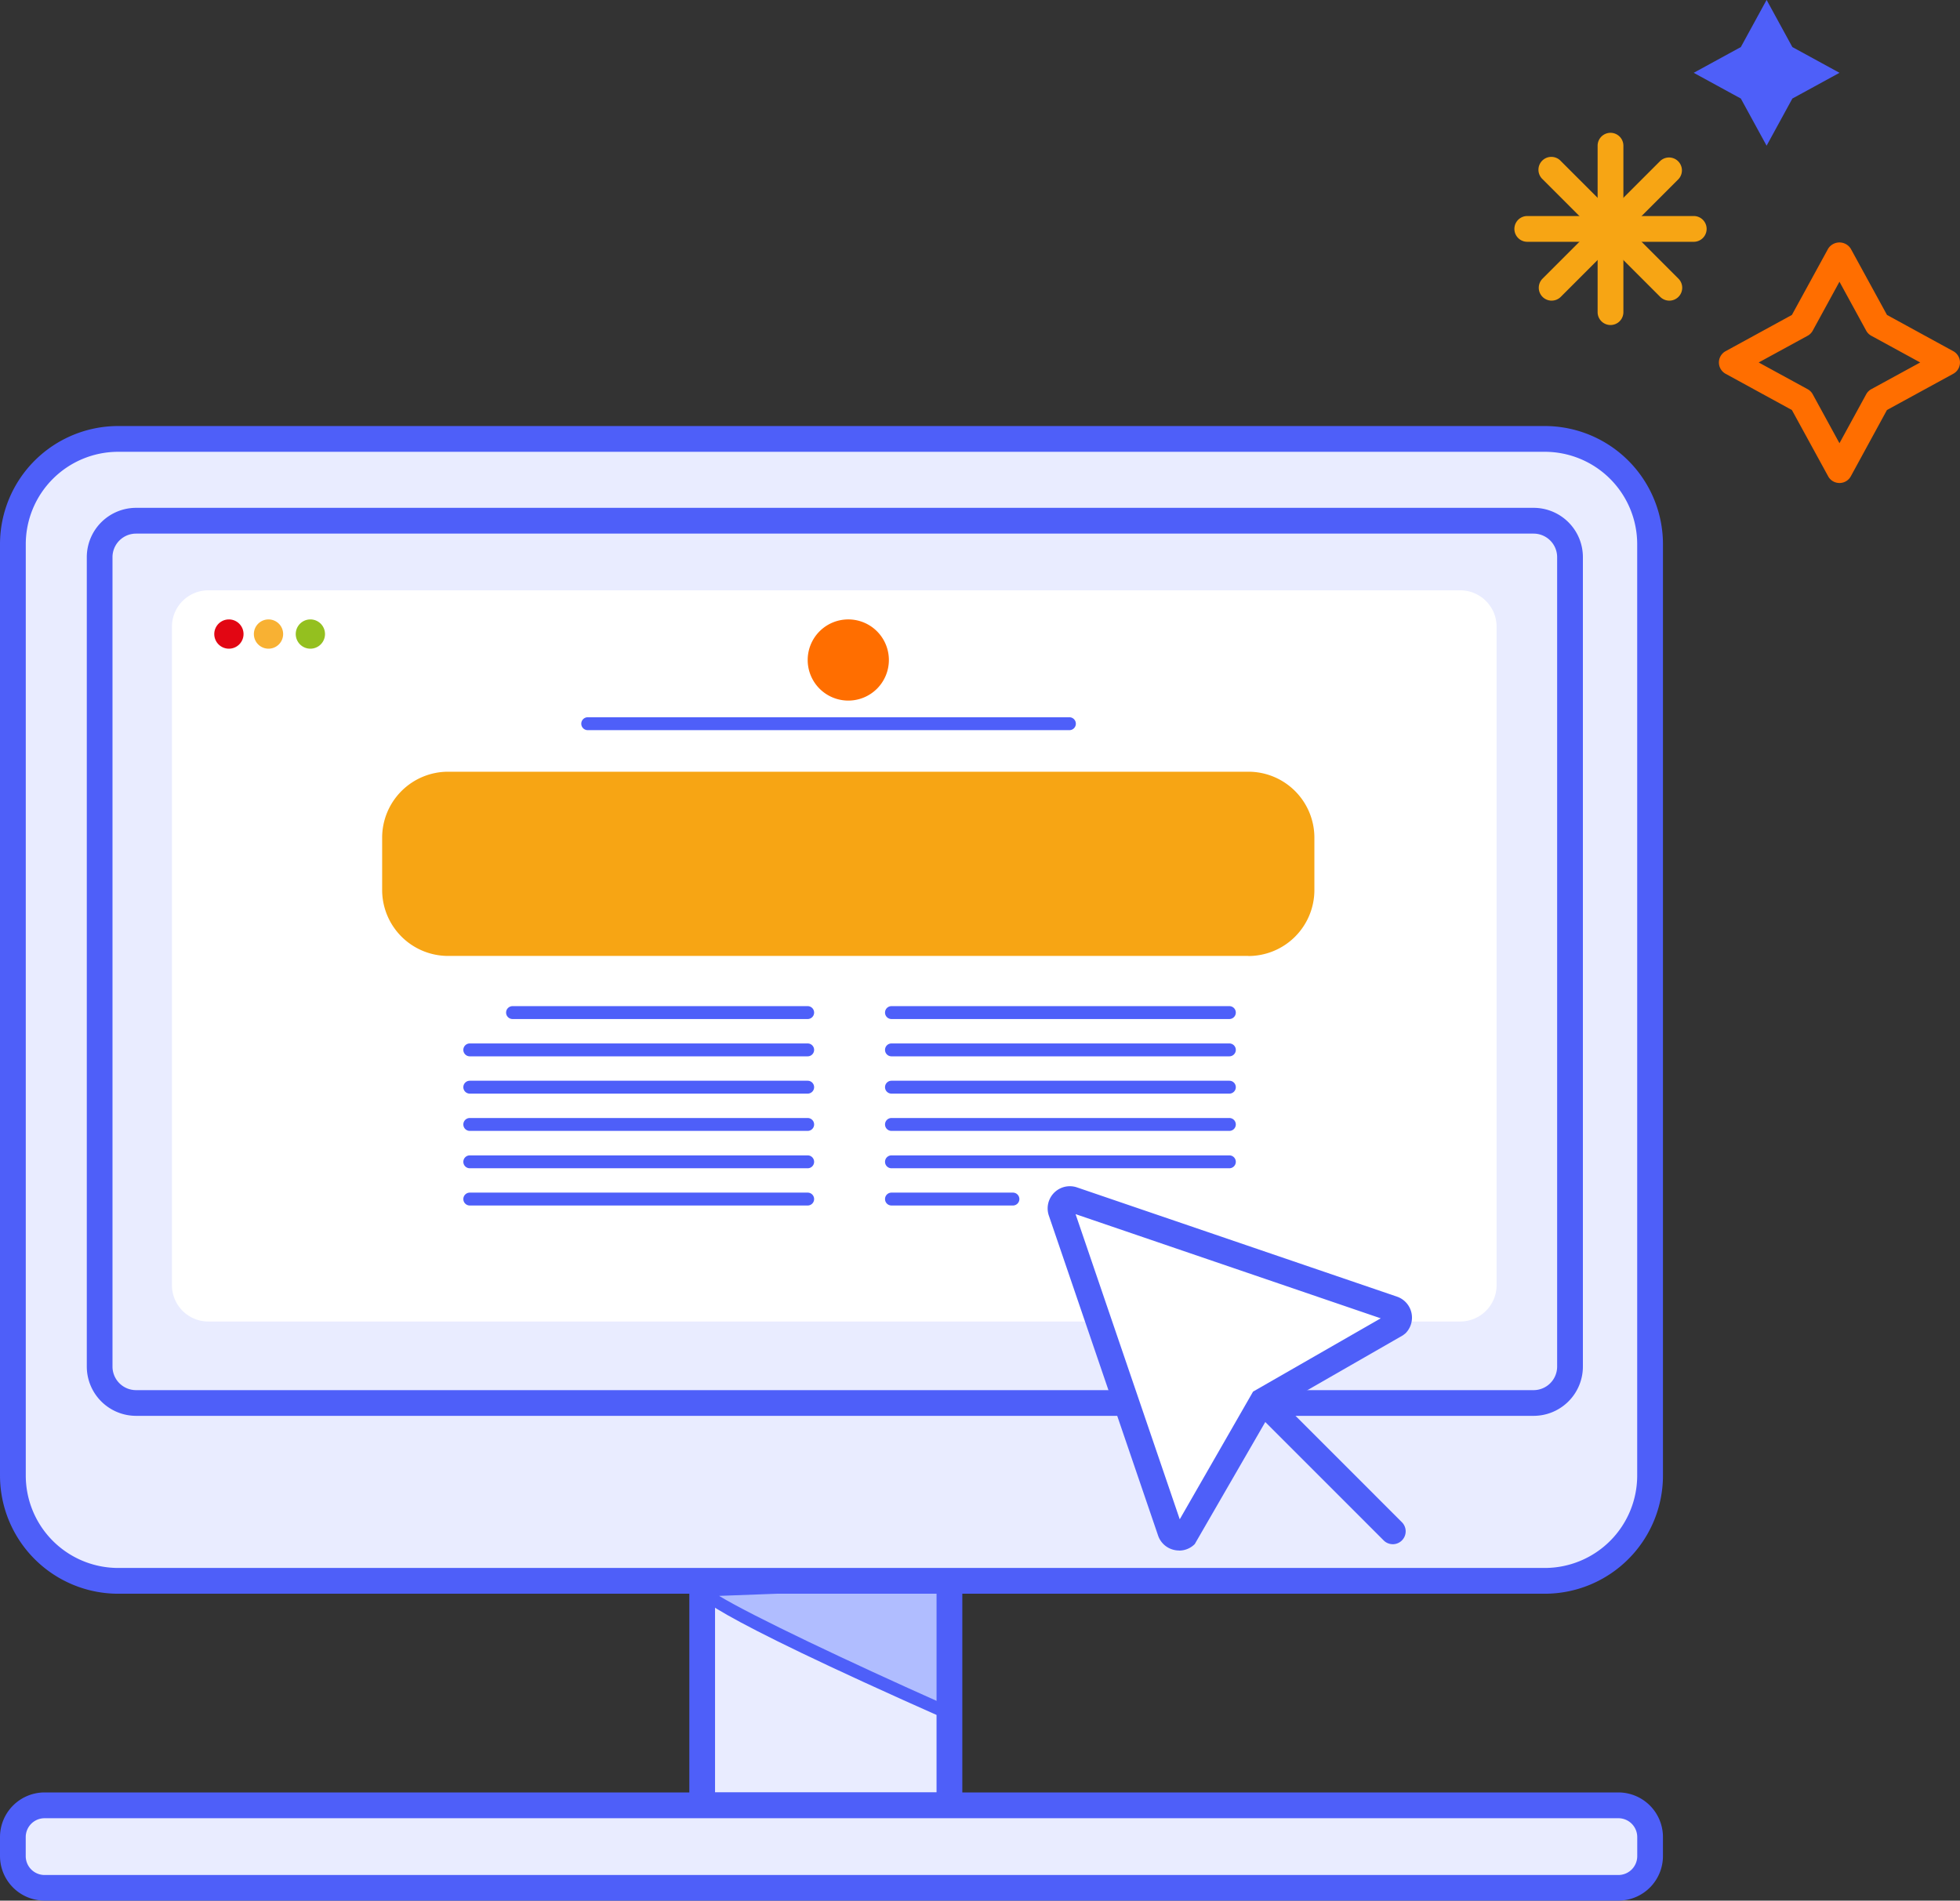 <?xml version="1.0" encoding="UTF-8"?>
<svg xmlns="http://www.w3.org/2000/svg" xmlns:xlink="http://www.w3.org/1999/xlink" id="Groupe_37" data-name="Groupe 37" width="124.714" height="120.949" viewBox="0 0 124.714 120.949">
  <rect x="0" y="0" width="124.714" height="120.949" fill="#333333" stroke="none"/>
  <defs>
    <clipPath id="clip-path">
      <rect id="Rectangle_54" data-name="Rectangle 54" width="124.714" height="120.949" fill="none"></rect>
    </clipPath>
  </defs>
  <rect id="Rectangle_53" data-name="Rectangle 53" width="15.734" height="18.771" transform="translate(44.679 96.113)" fill="#e9ecff"></rect>
  <path id="Tracé_138" data-name="Tracé 138" d="M70.55,136.326H54V116.735H70.55Zm-15.734-.82H69.73V117.555H54.816Z" transform="translate(-9.728 -21.031)" fill="#4e5ff9"></path>
  <g id="Groupe_36" data-name="Groupe 36">
    <g id="Groupe_35" data-name="Groupe 35" clip-path="url(#clip-path)">
      <path id="Tracé_139" data-name="Tracé 139" d="M54.5,123.292c0,.885,15.7,7.848,15.7,7.848v-8.435Z" transform="translate(-9.818 -22.106)" fill="#b0bdff"></path>
      <path id="Tracé_140" data-name="Tracé 140" d="M70.513,131.677l-.577-.256C54,124.351,54,123.515,54,123.2v-.4l16.516-.617Zm-15.029-8.108c2.1,1.274,8.326,4.226,14.209,6.847v-7.378Z" transform="translate(-9.728 -22.013)" fill="#4e5ff9"></path>
      <path id="Tracé_141" data-name="Tracé 141" d="M70.87,136.646H53.5V116.235H70.87Zm-15.734-1.64H69.23V117.875H55.136Z" transform="translate(-9.638 -20.941)" fill="#4e5ff9"></path>
      <path id="Tracé_142" data-name="Tracé 142" d="M98.48,106.737H7.7A6.694,6.694,0,0,1,1,100.043V40.763A6.694,6.694,0,0,1,7.7,34.069H98.48a6.694,6.694,0,0,1,6.694,6.694v59.28a6.694,6.694,0,0,1-6.694,6.695" transform="translate(-0.18 -6.138)" fill="#e9ecff"></path>
      <path id="Tracé_143" data-name="Tracé 143" d="M98.3,107.377H7.515A7.524,7.524,0,0,1,0,99.862V40.584a7.523,7.523,0,0,1,7.515-7.515H98.3a7.523,7.523,0,0,1,7.514,7.515V99.862a7.523,7.523,0,0,1-7.514,7.515M7.515,34.709A5.882,5.882,0,0,0,1.64,40.584V99.862a5.882,5.882,0,0,0,5.875,5.875H98.3a5.881,5.881,0,0,0,5.874-5.875V40.584A5.881,5.881,0,0,0,98.3,34.709Z" transform="translate(0 -5.958)" fill="#4e5ff9"></path>
      <path id="Tracé_144" data-name="Tracé 144" d="M103.157,140.13H3.017A2.017,2.017,0,0,0,1,142.147v1.212a2.016,2.016,0,0,0,2.016,2.016h100.14a2.017,2.017,0,0,0,2.017-2.016v-1.212a2.017,2.017,0,0,0-2.017-2.017" transform="translate(-0.18 -25.246)" fill="#e9ecff"></path>
      <path id="Tracé_145" data-name="Tracé 145" d="M102.977,146.013H2.837A2.839,2.839,0,0,1,0,143.178v-1.213a2.84,2.84,0,0,1,2.837-2.836h100.14a2.839,2.839,0,0,1,2.836,2.836v1.213a2.838,2.838,0,0,1-2.836,2.835M2.837,140.77a1.2,1.2,0,0,0-1.2,1.2v1.213a1.2,1.2,0,0,0,1.2,1.2h100.14a1.2,1.2,0,0,0,1.2-1.2v-1.213a1.2,1.2,0,0,0-1.2-1.2Z" transform="translate(0 -25.065)" fill="#4e5ff9"></path>
      <path id="Tracé_146" data-name="Tracé 146" d="M136.09,9.272l-1.639-3-3-1.639,3-1.639,1.639-3,1.639,3,3,1.639-3,1.639Z" transform="translate(-23.682 0)" fill="#4e5ff9"></path>
      <path id="Tracé_147" data-name="Tracé 147" d="M141.077,34.126a.817.817,0,0,1-.718-.426l-2.307-4.217-4.218-2.307a.819.819,0,0,1,0-1.438l4.218-2.307,2.307-4.217a.851.851,0,0,1,1.437,0l2.307,4.218,4.217,2.306a.819.819,0,0,1,0,1.438L144.1,29.482,141.8,33.7a.817.817,0,0,1-.719.426m-5.142-7.67,3.114,1.7a.815.815,0,0,1,.325.326l1.7,3.112,1.7-3.112a.815.815,0,0,1,.325-.326l3.113-1.7-3.113-1.7a.815.815,0,0,1-.325-.326l-1.7-3.112-1.7,3.112a.815.815,0,0,1-.325.326Z" transform="translate(-24.034 -3.39)" fill="#ff6e00"></path>
      <path id="Tracé_148" data-name="Tracé 148" d="M124.814,22.54a.819.819,0,0,1-.82-.82V11.129a.82.82,0,0,1,1.64,0V21.72a.819.819,0,0,1-.82.82" transform="translate(-22.338 -1.857)" fill="#f7a514"></path>
      <path id="Tracé_149" data-name="Tracé 149" d="M128.946,18.408H118.355a.82.82,0,0,1,0-1.64h10.592a.82.82,0,0,1,0,1.64" transform="translate(-21.175 -3.021)" fill="#f7a514"></path>
      <path id="Tracé_150" data-name="Tracé 150" d="M120.248,21.33a.82.82,0,0,1-.58-1.4l7.488-7.489a.82.82,0,0,1,1.159,1.159l-7.488,7.489a.818.818,0,0,1-.58.24" transform="translate(-21.516 -2.198)" fill="#f7a514"></path>
      <path id="Tracé_151" data-name="Tracé 151" d="M127.735,21.33a.818.818,0,0,1-.58-.24L119.667,13.6a.82.82,0,1,1,1.159-1.159l7.488,7.489a.82.82,0,0,1-.58,1.4" transform="translate(-21.516 -2.198)" fill="#f7a514"></path>
      <path id="Tracé_152" data-name="Tracé 152" d="M98.982,96.563H10.052a2.315,2.315,0,0,1-2.315-2.315V42.732a2.316,2.316,0,0,1,2.315-2.315h88.93a2.316,2.316,0,0,1,2.315,2.315V94.248a2.315,2.315,0,0,1-2.315,2.315" transform="translate(-1.394 -7.281)" fill="#e9ecff"></path>
      <path id="Tracé_153" data-name="Tracé 153" d="M98.8,97.2H9.872a3.138,3.138,0,0,1-3.135-3.134V42.552a3.139,3.139,0,0,1,3.135-3.134H98.8a3.137,3.137,0,0,1,3.133,3.134V94.069A3.137,3.137,0,0,1,98.8,97.2M9.872,41.058a1.5,1.5,0,0,0-1.5,1.495V94.069a1.5,1.5,0,0,0,1.5,1.495H98.8a1.5,1.5,0,0,0,1.494-1.495V42.552A1.5,1.5,0,0,0,98.8,41.058Z" transform="translate(-1.214 -7.101)" fill="#4e5ff9"></path>
      <path id="Tracé_154" data-name="Tracé 154" d="M95.317,92.352H15.659a2.315,2.315,0,0,1-2.314-2.315v-41.9a2.315,2.315,0,0,1,2.314-2.315H95.317a2.315,2.315,0,0,1,2.315,2.315v41.9a2.315,2.315,0,0,1-2.315,2.315" transform="translate(-2.404 -8.256)" fill="#fff"></path>
      <line id="Ligne_1" data-name="Ligne 1" x2="10.372" y2="10.372" transform="translate(78.251 87.076)" fill="#fff"></line>
      <path id="Tracé_155" data-name="Tracé 155" d="M105.638,117.222a.818.818,0,0,1-.58-.24L94.687,106.61a.82.82,0,1,1,1.159-1.159l10.371,10.372a.82.82,0,0,1-.58,1.4" transform="translate(-17.015 -18.955)" fill="#4e5ff9"></path>
      <path id="Tracé_156" data-name="Tracé 156" d="M103.678,101.035l-8.517,4.89-4.89,8.517a.593.593,0,0,1-.98-.227L82.341,93.857a.592.592,0,0,1,.752-.752l20.358,6.951a.592.592,0,0,1,.228.98" transform="translate(-14.828 -16.768)" fill="#fff"></path>
      <path id="Tracé_157" data-name="Tracé 157" d="M89.675,115.255a1.388,1.388,0,0,1-.322-.037,1.4,1.4,0,0,1-1.018-.919l-6.95-20.358a1.412,1.412,0,0,1,1.792-1.792L103.536,99.1a1.412,1.412,0,0,1,.542,2.335l-.171.131-8.326,4.78-4.911,8.5a1.4,1.4,0,0,1-1,.414M83.086,93.85l6.629,19.419,4.665-8.125,8.124-4.664Z" transform="translate(-14.648 -16.587)" fill="#4e5ff9"></path>
      <path id="Tracé_158" data-name="Tracé 158" d="M18.492,49.011a.931.931,0,1,1-.931-.931.93.93,0,0,1,.931.931" transform="translate(-2.996 -8.662)" fill="#e20613"></path>
      <path id="Tracé_159" data-name="Tracé 159" d="M21.566,49.011a.931.931,0,1,1-.931-.931.93.93,0,0,1,.931.931" transform="translate(-3.55 -8.662)" fill="#f8b133"></path>
      <path id="Tracé_160" data-name="Tracé 160" d="M24.815,49.011a.931.931,0,1,1-.931-.931.93.93,0,0,1,.931.931" transform="translate(-4.135 -8.662)" fill="#94c01f"></path>
      <path id="Tracé_161" data-name="Tracé 161" d="M76.174,56.494H45.524a.41.41,0,1,1,0-.82h30.65a.41.41,0,0,1,0,.82" transform="translate(-8.128 -10.03)" fill="#4e5ff9"></path>
      <path id="Tracé_162" data-name="Tracé 162" d="M51.312,62.491H37.881a.41.41,0,0,1,0-.82H51.312a.41.41,0,1,1,0,.82" transform="translate(-6.751 -11.111)" fill="#4e5ff9"></path>
      <path id="Tracé_163" data-name="Tracé 163" d="M51.312,65.072H37.881a.41.41,0,0,1,0-.82H51.312a.41.41,0,1,1,0,.82" transform="translate(-6.751 -11.575)" fill="#4e5ff9"></path>
      <path id="Tracé_164" data-name="Tracé 164" d="M51.312,67.652H37.881a.41.41,0,0,1,0-.82H51.312a.41.41,0,1,1,0,.82" transform="translate(-6.751 -12.04)" fill="#4e5ff9"></path>
      <path id="Tracé_165" data-name="Tracé 165" d="M68.363,70.233H37.88a.41.41,0,0,1,0-.82H68.363a.41.41,0,0,1,0,.82" transform="translate(-6.751 -12.505)" fill="#4e5ff9"></path>
      <path id="Tracé_166" data-name="Tracé 166" d="M84.777,71.623H33.859a4.2,4.2,0,0,1-4.2-4.2V64.1a4.2,4.2,0,0,1,4.2-4.2H84.777a4.2,4.2,0,0,1,4.2,4.2v3.328a4.2,4.2,0,0,1-4.2,4.2" transform="translate(-5.343 -10.791)" fill="#f7a514"></path>
      <path id="Tracé_167" data-name="Tracé 167" d="M65.269,53.245h0a2.583,2.583,0,1,1,2.583-2.583,2.582,2.582,0,0,1-2.583,2.583" transform="translate(-11.293 -8.662)" fill="#ff6e00"></path>
      <path id="Tracé_168" data-name="Tracé 168" d="M58.469,78.917H39.69a.41.41,0,1,1,0-.82H58.469a.41.41,0,0,1,0,.82" transform="translate(-7.077 -14.07)" fill="#4e5ff9"></path>
      <path id="Tracé_169" data-name="Tracé 169" d="M57.871,81.812h-21.5a.41.41,0,0,1,0-.82h21.5a.41.41,0,0,1,0,.82" transform="translate(-6.479 -14.591)" fill="#4e5ff9"></path>
      <path id="Tracé_170" data-name="Tracé 170" d="M57.871,84.707h-21.5a.41.41,0,0,1,0-.82h21.5a.41.41,0,0,1,0,.82" transform="translate(-6.479 -15.113)" fill="#4e5ff9"></path>
      <path id="Tracé_171" data-name="Tracé 171" d="M57.871,87.6h-21.5a.41.41,0,0,1,0-.82h21.5a.41.41,0,0,1,0,.82" transform="translate(-6.479 -15.634)" fill="#4e5ff9"></path>
      <path id="Tracé_172" data-name="Tracé 172" d="M57.871,90.5h-21.5a.41.41,0,0,1,0-.82h21.5a.41.41,0,0,1,0,.82" transform="translate(-6.479 -16.156)" fill="#4e5ff9"></path>
      <path id="Tracé_173" data-name="Tracé 173" d="M57.871,93.392h-21.5a.41.41,0,0,1,0-.82h21.5a.41.41,0,0,1,0,.82" transform="translate(-6.479 -16.678)" fill="#4e5ff9"></path>
      <path id="Tracé_174" data-name="Tracé 174" d="M90.605,78.917H69.1a.41.41,0,0,1,0-.82h21.5a.41.41,0,0,1,0,.82" transform="translate(-12.376 -14.07)" fill="#4e5ff9"></path>
      <path id="Tracé_175" data-name="Tracé 175" d="M90.605,81.812H69.1a.41.41,0,0,1,0-.82h21.5a.41.41,0,0,1,0,.82" transform="translate(-12.376 -14.591)" fill="#4e5ff9"></path>
      <path id="Tracé_176" data-name="Tracé 176" d="M90.605,84.707H69.1a.41.41,0,0,1,0-.82h21.5a.41.41,0,0,1,0,.82" transform="translate(-12.376 -15.113)" fill="#4e5ff9"></path>
      <path id="Tracé_177" data-name="Tracé 177" d="M90.605,87.6H69.1a.41.41,0,0,1,0-.82h21.5a.41.41,0,0,1,0,.82" transform="translate(-12.376 -15.634)" fill="#4e5ff9"></path>
      <path id="Tracé_178" data-name="Tracé 178" d="M90.605,90.5H69.1a.41.41,0,0,1,0-.82h21.5a.41.41,0,0,1,0,.82" transform="translate(-12.376 -16.156)" fill="#4e5ff9"></path>
      <path id="Tracé_179" data-name="Tracé 179" d="M76.832,93.392H69.1a.41.41,0,0,1,0-.82h7.728a.41.41,0,0,1,0,.82" transform="translate(-12.376 -16.678)" fill="#4e5ff9"></path>
    </g>
  </g>
</svg>
